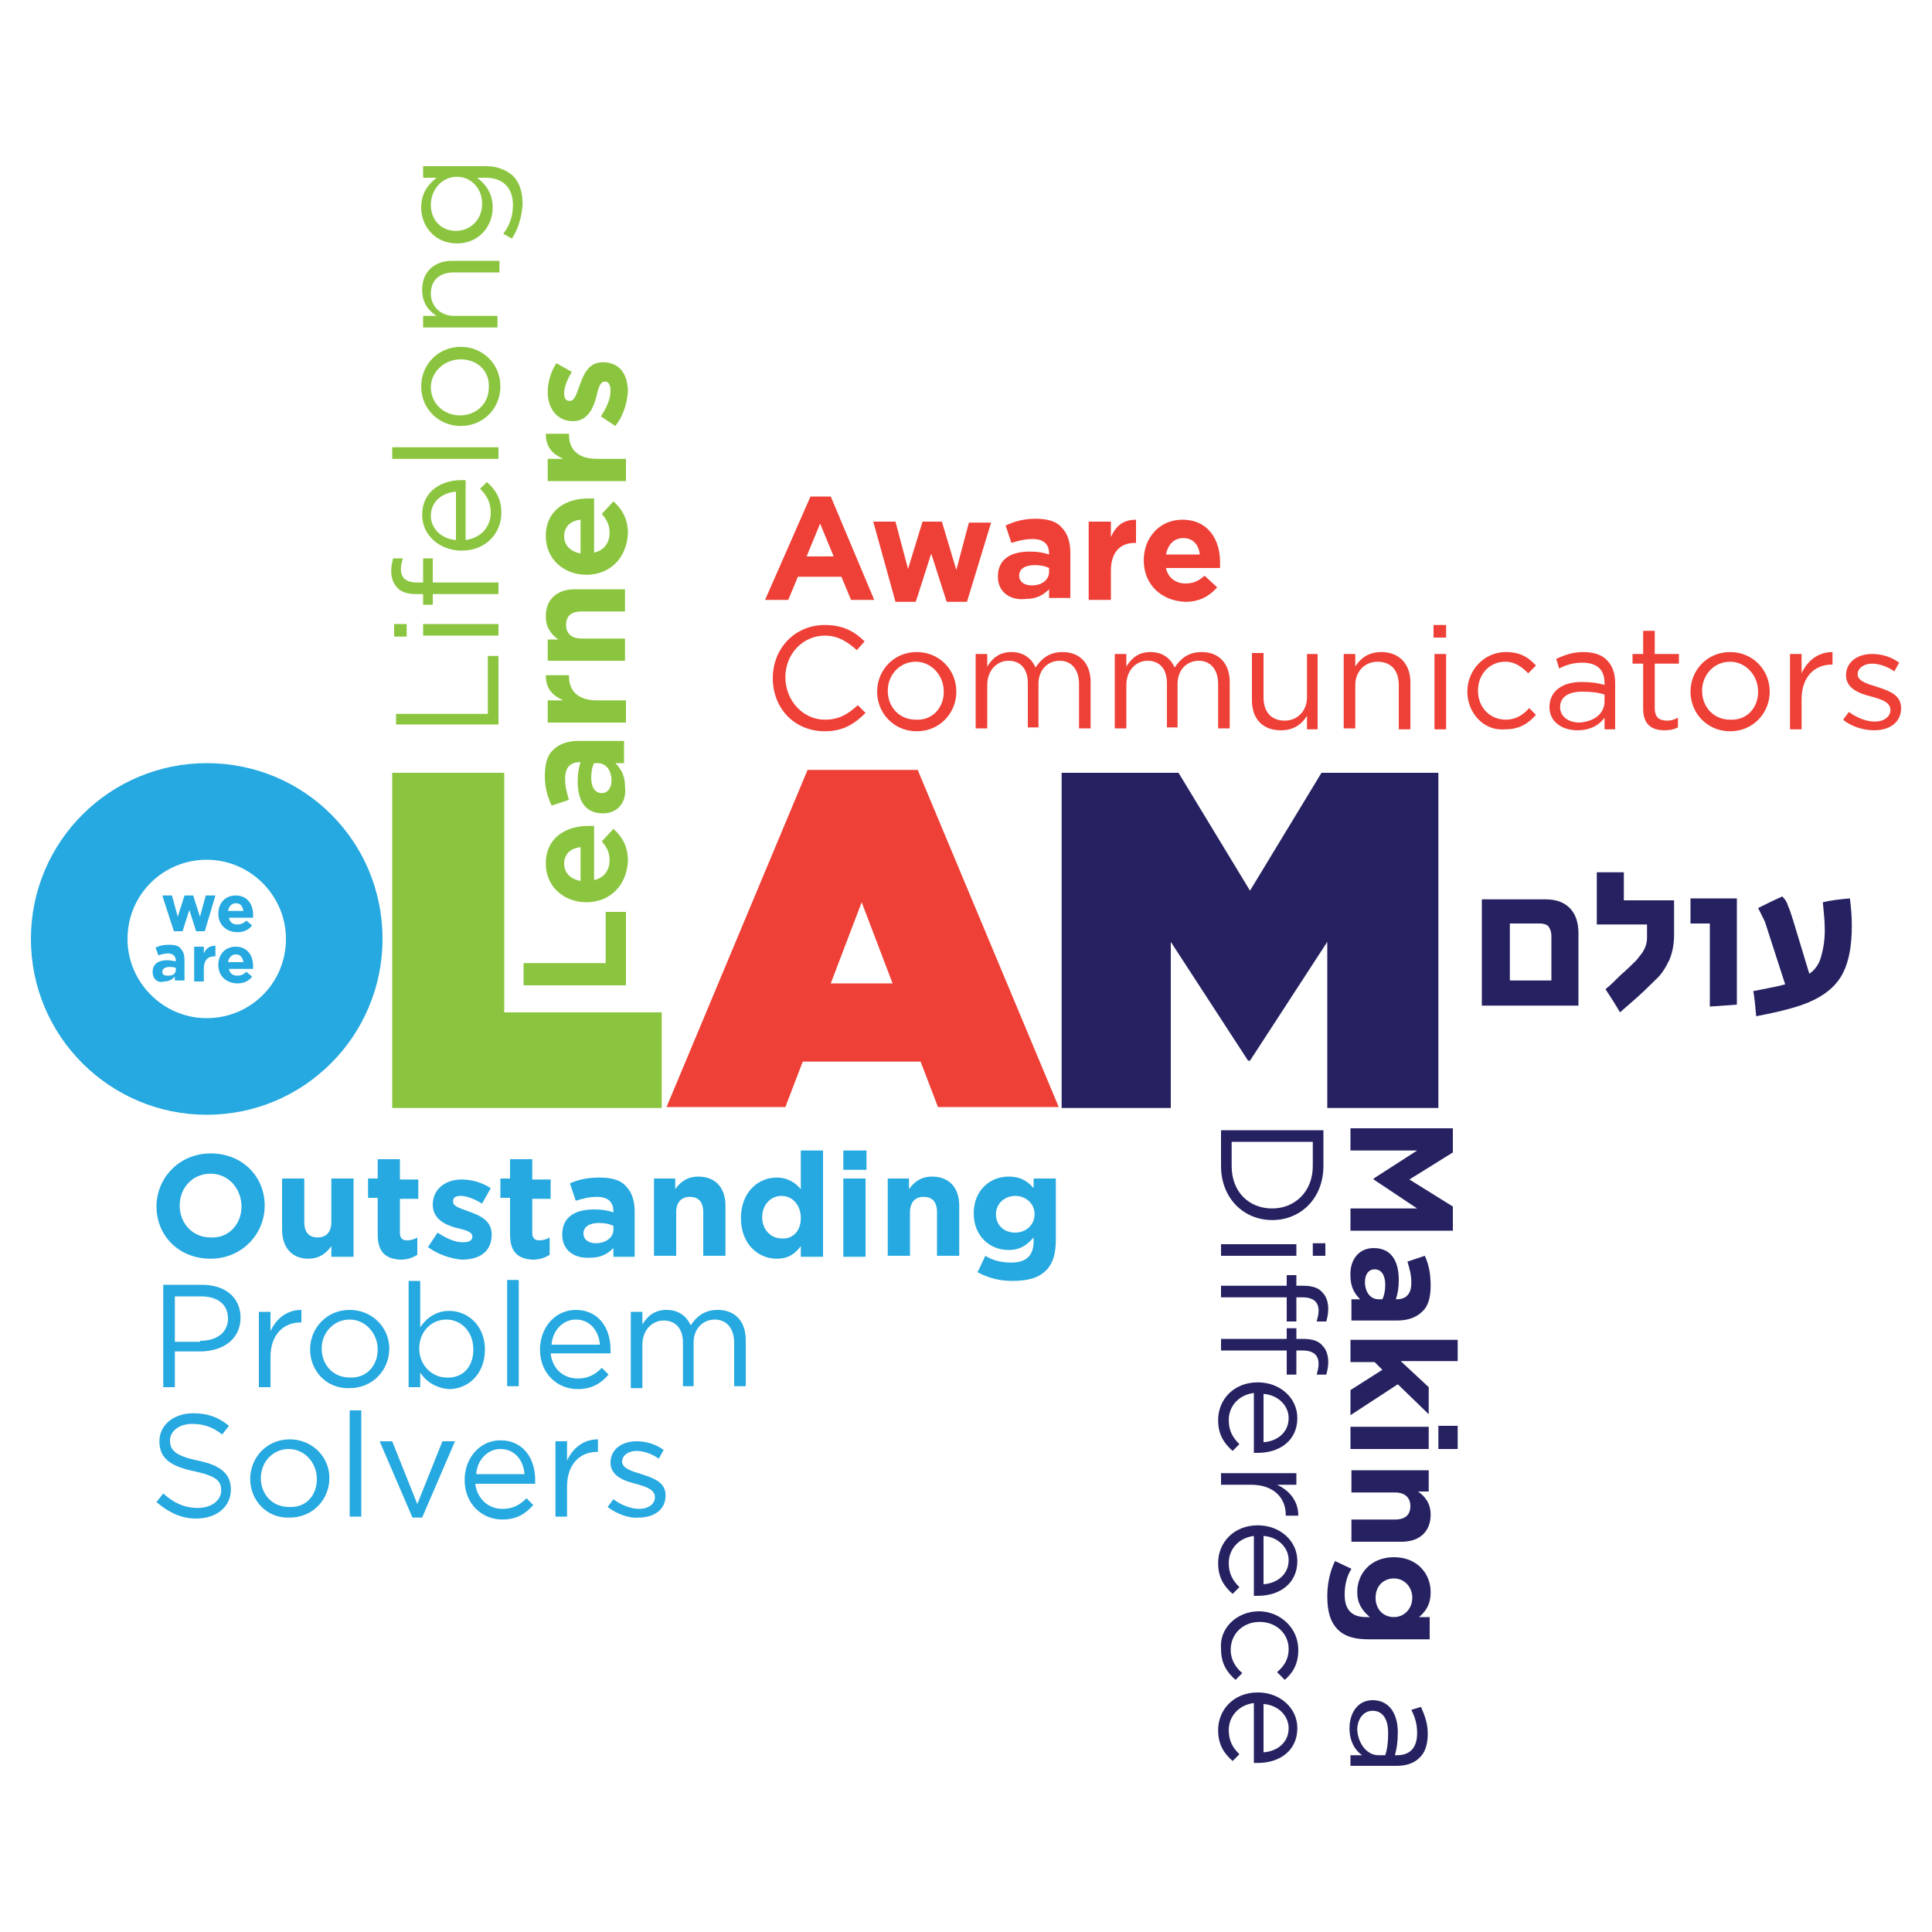 <?xml version="1.0" encoding="utf-8"?>
<!-- Generator: Adobe Illustrator 26.0.3, SVG Export Plug-In . SVG Version: 6.00 Build 0)  -->
<svg version="1.1" id="Layer_1" xmlns="http://www.w3.org/2000/svg" xmlns:xlink="http://www.w3.org/1999/xlink" x="0px" y="0px"
	 viewBox="0 0 200 200" style="enable-background:new 0 0 200 200;" xml:space="preserve">
<style type="text/css">
	.st0{fill:#26A9E0;}
	.st1{fill:#8BC53F;}
	.st2{fill:#EE4036;}
	.st3{fill:#262261;}
</style>
<g>
	<g>
		<path class="st0" d="M16.2,124.9L16.2,124.9c0-3,2.4-5.5,5.6-5.5c3.3,0,5.6,2.4,5.6,5.4v0c0,3-2.4,5.5-5.6,5.5
			C18.5,130.3,16.2,127.9,16.2,124.9z M25,124.9L25,124.9c0-1.8-1.3-3.4-3.2-3.4c-1.9,0-3.2,1.5-3.2,3.3v0c0,1.8,1.3,3.3,3.2,3.3
			C23.7,128.2,25,126.7,25,124.9z"/>
		<path class="st0" d="M29.2,127.3V122h2.3v4.5c0,1.1,0.5,1.6,1.4,1.6c0.9,0,1.4-0.6,1.4-1.6V122h2.3v8.1h-2.3V129
			c-0.5,0.7-1.2,1.3-2.4,1.3C30.2,130.3,29.2,129.1,29.2,127.3z"/>
		<path class="st0" d="M39.1,127.8V124h-1v-2h1V120h2.3v2.1h1.9v2h-1.9v3.5c0,0.5,0.2,0.8,0.7,0.8c0.4,0,0.8-0.1,1.1-0.3v1.8
			c-0.5,0.3-1,0.5-1.8,0.5C40,130.3,39.1,129.7,39.1,127.8z"/>
		<path class="st0" d="M44.3,129.1l1-1.5c0.9,0.6,1.8,1,2.6,1c0.7,0,1-0.2,1-0.6v0c0-0.5-0.8-0.7-1.7-0.9c-1.1-0.3-2.4-0.9-2.4-2.4
			v0c0-1.6,1.3-2.6,3-2.6c1,0,2.1,0.3,3,0.9l-0.9,1.6c-0.8-0.5-1.6-0.8-2.2-0.8c-0.6,0-0.8,0.2-0.8,0.6v0c0,0.5,0.8,0.7,1.6,1
			c1.1,0.4,2.4,0.9,2.4,2.4v0c0,1.8-1.3,2.6-3.1,2.6C46.7,130.3,45.4,129.9,44.3,129.1z"/>
		<path class="st0" d="M52.8,127.8V124h-1v-2h1V120h2.3v2.1H57v2h-1.9v3.5c0,0.5,0.2,0.8,0.7,0.8c0.4,0,0.8-0.1,1.1-0.3v1.8
			c-0.5,0.3-1,0.5-1.8,0.5C53.7,130.3,52.8,129.7,52.8,127.8z"/>
		<path class="st0" d="M58.2,127.8L58.2,127.8c0-1.8,1.3-2.6,3.3-2.6c0.8,0,1.4,0.1,2,0.3v-0.1c0-1-0.6-1.5-1.7-1.5
			c-0.9,0-1.5,0.2-2.2,0.4l-0.6-1.8c0.9-0.4,1.8-0.6,3.1-0.6c1.3,0,2.2,0.3,2.7,0.9c0.6,0.6,0.9,1.5,0.9,2.6v4.7h-2.2v-0.9
			c-0.6,0.6-1.3,1-2.4,1C59.4,130.3,58.2,129.4,58.2,127.8z M63.5,127.3v-0.4c-0.4-0.2-0.9-0.3-1.5-0.3c-1,0-1.6,0.4-1.6,1.1v0
			c0,0.6,0.5,1,1.3,1C62.7,128.7,63.5,128.1,63.5,127.3z"/>
		<path class="st0" d="M67.6,122h2.3v1.1c0.5-0.7,1.2-1.3,2.4-1.3c1.7,0,2.8,1.1,2.8,3v5.2h-2.3v-4.5c0-1.1-0.5-1.6-1.4-1.6
			c-0.9,0-1.4,0.6-1.4,1.6v4.5h-2.3V122z"/>
		<path class="st0" d="M76.7,126.1L76.7,126.1c0-2.7,1.8-4.2,3.7-4.2c1.2,0,2,0.6,2.5,1.2v-4h2.3v11h-2.3V129
			c-0.6,0.8-1.3,1.3-2.5,1.3C78.5,130.3,76.7,128.8,76.7,126.1z M82.9,126.1L82.9,126.1c0-1.4-0.9-2.3-2-2.3c-1.1,0-2,0.9-2,2.2v0
			c0,1.3,0.9,2.2,2,2.2C82,128.3,82.9,127.5,82.9,126.1z"/>
		<path class="st0" d="M87.3,119.1h2.4v2h-2.4V119.1z M87.3,122h2.3v8.1h-2.3V122z"/>
		<path class="st0" d="M91.8,122h2.3v1.1c0.5-0.7,1.2-1.3,2.4-1.3c1.7,0,2.8,1.1,2.8,3v5.2h-2.3v-4.5c0-1.1-0.5-1.6-1.4-1.6
			c-0.9,0-1.4,0.6-1.4,1.6v4.5h-2.3V122z"/>
		<path class="st0" d="M101.2,131.7l0.8-1.7c0.8,0.5,1.7,0.7,2.7,0.7c1.6,0,2.3-0.8,2.3-2.2v-0.4c-0.7,0.8-1.4,1.3-2.6,1.3
			c-1.9,0-3.6-1.4-3.6-3.8v0c0-2.4,1.7-3.8,3.6-3.8c1.3,0,2,0.5,2.6,1.2V122h2.3v6.3c0,1.5-0.3,2.5-1,3.2c-0.8,0.8-1.9,1.1-3.5,1.1
			C103.5,132.6,102.3,132.3,101.2,131.7z M107.1,125.7L107.1,125.7c0-1.1-0.9-1.9-2-1.9c-1.1,0-2,0.8-2,1.9v0c0,1.1,0.8,1.9,2,1.9
			C106.2,127.6,107.1,126.8,107.1,125.7z"/>
		<path class="st0" d="M16.9,133h4c2.4,0,4,1.3,4,3.4v0c0,2.3-1.9,3.5-4.2,3.5h-2.6v3.7h-1.2V133z M20.7,138.8
			c1.8,0,2.9-0.9,2.9-2.3v0c0-1.5-1.1-2.3-2.8-2.3h-2.7v4.7H20.7z"/>
		<path class="st0" d="M26.8,135.8H28v2c0.6-1.3,1.7-2.2,3.2-2.2v1.3h-0.1c-1.7,0-3.1,1.2-3.1,3.6v3.1h-1.2V135.8z"/>
		<path class="st0" d="M32.1,139.7L32.1,139.7c0-2.2,1.7-4.1,4.1-4.1c2.3,0,4.1,1.8,4.1,4v0c0,2.2-1.7,4.1-4.1,4.1
			C33.8,143.8,32.1,141.9,32.1,139.7z M39.1,139.7L39.1,139.7c0-1.7-1.3-3.1-2.9-3.1c-1.7,0-2.9,1.4-2.9,3v0c0,1.7,1.2,3,2.9,3
			C37.9,142.7,39.1,141.4,39.1,139.7z"/>
		<path class="st0" d="M43.5,142.1v1.5h-1.2v-11h1.2v4.8c0.6-0.9,1.6-1.7,3-1.7c1.9,0,3.7,1.5,3.7,4v0c0,2.6-1.8,4.1-3.7,4.1
			C45.1,143.7,44.1,143,43.5,142.1z M49,139.7L49,139.7c0-1.9-1.3-3.1-2.8-3.1c-1.5,0-2.8,1.2-2.8,3v0c0,1.8,1.4,3,2.8,3
			C47.8,142.7,49,141.6,49,139.7z"/>
		<path class="st0" d="M52.5,132.5h1.2v11h-1.2V132.5z"/>
		<path class="st0" d="M59.8,142.7c1.1,0,1.8-0.4,2.5-1.1l0.7,0.7c-0.8,0.9-1.7,1.5-3.2,1.5c-2.1,0-3.9-1.6-3.9-4.1
			c0-2.3,1.6-4.1,3.7-4.1c2.3,0,3.6,1.8,3.6,4.1c0,0.1,0,0.2,0,0.4H57C57.2,141.8,58.4,142.7,59.8,142.7z M62.1,139.2
			c-0.1-1.4-1-2.6-2.5-2.6c-1.3,0-2.4,1.1-2.5,2.6H62.1z"/>
		<path class="st0" d="M65.3,135.8h1.2v1.3c0.5-0.8,1.2-1.5,2.5-1.5c1.3,0,2.1,0.7,2.5,1.6c0.6-0.9,1.4-1.6,2.8-1.6
			c1.8,0,2.9,1.2,2.9,3.1v4.8H76V139c0-1.5-0.8-2.4-2-2.4c-1.2,0-2.2,0.9-2.2,2.4v4.5h-1.1V139c0-1.5-0.8-2.3-2-2.3
			c-1.2,0-2.2,1-2.2,2.5v4.5h-1.2V135.8z"/>
		<path class="st0" d="M16.2,155.5l0.7-0.9c1.1,1,2.2,1.5,3.6,1.5c1.4,0,2.4-0.8,2.4-1.8v0c0-1-0.5-1.5-2.8-2
			c-2.4-0.5-3.6-1.3-3.6-3.1v0c0-1.7,1.5-2.9,3.5-2.9c1.5,0,2.6,0.4,3.7,1.3l-0.7,0.9c-1-0.8-2-1.1-3.1-1.1c-1.4,0-2.3,0.8-2.3,1.7
			v0c0,1,0.5,1.6,2.9,2.1c2.4,0.5,3.4,1.4,3.4,3v0c0,1.8-1.5,3-3.6,3C18.8,157.2,17.5,156.6,16.2,155.5z"/>
		<path class="st0" d="M25.9,153.1L25.9,153.1c0-2.2,1.7-4.1,4.1-4.1c2.3,0,4.1,1.8,4.1,4v0c0,2.2-1.7,4.1-4.1,4.1
			C27.6,157.2,25.9,155.3,25.9,153.1z M32.8,153.1L32.8,153.1c0-1.7-1.3-3.1-2.9-3.1c-1.7,0-2.9,1.4-2.9,3v0c0,1.7,1.2,3,2.9,3
			C31.7,156.1,32.8,154.8,32.8,153.1z"/>
		<path class="st0" d="M36.2,146h1.2v11h-1.2V146z"/>
		<path class="st0" d="M39.3,149.2h1.3l2.6,6.5l2.6-6.5h1.3l-3.4,7.9h-1L39.3,149.2z"/>
		<path class="st0" d="M52,156.2c1.1,0,1.8-0.4,2.5-1.1l0.7,0.7c-0.8,0.9-1.7,1.5-3.2,1.5c-2.1,0-3.9-1.6-3.9-4.1
			c0-2.3,1.6-4.1,3.7-4.1c2.3,0,3.6,1.8,3.6,4.1c0,0.1,0,0.2,0,0.4h-6.2C49.4,155.2,50.6,156.2,52,156.2z M54.3,152.6
			c-0.1-1.4-1-2.6-2.5-2.6c-1.3,0-2.4,1.1-2.5,2.6H54.3z"/>
		<path class="st0" d="M57.5,149.2h1.2v2c0.6-1.3,1.7-2.2,3.2-2.2v1.3h-0.1c-1.7,0-3.1,1.2-3.1,3.6v3.1h-1.2V149.2z"/>
		<path class="st0" d="M62.9,156l0.6-0.8c0.8,0.6,1.8,1,2.7,1c0.9,0,1.6-0.5,1.6-1.2v0c0-0.8-0.9-1.1-2-1.4
			c-1.2-0.3-2.6-0.8-2.6-2.2v0c0-1.3,1.1-2.2,2.7-2.2c1,0,2,0.3,2.8,0.9l-0.5,0.9c-0.7-0.5-1.6-0.8-2.3-0.8c-0.9,0-1.5,0.5-1.5,1.1
			v0c0,0.7,1,1,2,1.3c1.2,0.4,2.5,0.8,2.5,2.2v0c0,1.5-1.2,2.3-2.8,2.3C65.1,157.2,63.8,156.7,62.9,156z"/>
	</g>
	<g>
		<path class="st1" d="M41,75.1v-1.2h9.5v-6h1.1v7.1H41z"/>
		<path class="st1" d="M40.8,65.9v-1.3h1.3v1.3H40.8z M43.8,65.8v-1.2h7.8v1.2H43.8z"/>
		<path class="st1" d="M44.8,61.5v1.1h-1v-1.1h-0.7c-0.9,0-1.6-0.2-2-0.7c-0.4-0.4-0.6-1-0.6-1.7c0-0.5,0.1-0.9,0.2-1.3h1
			c-0.1,0.4-0.2,0.7-0.2,1.1c0,0.9,0.5,1.4,1.7,1.4h0.6v-2.5h1v2.5h6.8v1.2H44.8z"/>
		<path class="st1" d="M50.8,53.1c0-1.1-0.4-1.8-1.1-2.5l0.7-0.7c0.9,0.8,1.5,1.7,1.5,3.2c0,2.1-1.6,3.9-4.1,3.9
			c-2.3,0-4.1-1.6-4.1-3.7c0-2.3,1.8-3.6,4.1-3.6c0.1,0,0.2,0,0.4,0v6.2C49.8,55.7,50.8,54.5,50.8,53.1z M47.2,50.9
			c-1.4,0.1-2.6,1-2.6,2.5c0,1.3,1.1,2.4,2.6,2.5V50.9z"/>
		<path class="st1" d="M40.6,47.5v-1.2h11v1.2H40.6z"/>
		<path class="st1" d="M47.7,44.1L47.7,44.1c-2.2,0-4.1-1.7-4.1-4.1c0-2.3,1.8-4.1,4.1-4.1h0c2.2,0,4.1,1.7,4.1,4.1
			C51.8,42.4,49.9,44.1,47.7,44.1z M47.7,37.2L47.7,37.2c-1.7,0-3.1,1.3-3.1,2.9c0,1.7,1.4,2.9,3,2.9h0c1.7,0,3-1.2,3-2.9
			C50.7,38.4,49.4,37.2,47.7,37.2z"/>
		<path class="st1" d="M43.8,33.9v-1.2h1.4c-0.8-0.5-1.5-1.3-1.5-2.7c0-1.9,1.3-3,3.1-3h4.9v1.2H47c-1.5,0-2.4,0.8-2.4,2.2
			c0,1.3,1,2.3,2.4,2.3h4.5v1.2H43.8z"/>
		<path class="st1" d="M53,24.7l-0.9-0.5c0.7-0.9,1-1.9,1-3c0-1.7-1-2.8-2.8-2.8h-0.9c0.9,0.7,1.6,1.6,1.6,3.1
			c0,1.9-1.4,3.7-3.7,3.7h0c-2.3,0-3.7-1.8-3.7-3.7c0-1.5,0.7-2.4,1.6-3.1h-1.4v-1.2h6.5c1.2,0,2.1,0.4,2.8,1c0.7,0.7,1,1.7,1,3
			C54,22.4,53.7,23.6,53,24.7z M47.3,18.3L47.3,18.3c-1.6,0-2.7,1.4-2.7,2.9c0,1.5,1,2.7,2.6,2.7h0c1.6,0,2.7-1.3,2.7-2.7
			C50,19.7,48.9,18.3,47.3,18.3z"/>
	</g>
	<g>
		<path class="st2" d="M83.9,51.4H86l4.5,10.7h-2.4l-1-2.4h-4.5l-1,2.4h-2.4L83.9,51.4z M86.3,57.6l-1.4-3.4l-1.4,3.4H86.3z"/>
		<path class="st2" d="M90.4,54h2.3l1.3,4.9l1.5-4.9h2l1.5,5l1.3-4.9h2.3l-2.5,8.2h-2.1l-1.6-5l-1.6,5h-2.1L90.4,54z"/>
		<path class="st2" d="M103.3,59.7L103.3,59.7c0-1.8,1.3-2.6,3.3-2.6c0.8,0,1.4,0.1,2,0.3v-0.1c0-1-0.6-1.5-1.7-1.5
			c-0.9,0-1.5,0.2-2.2,0.4l-0.6-1.8c0.9-0.4,1.8-0.7,3.1-0.7c1.3,0,2.2,0.3,2.7,0.9c0.6,0.6,0.9,1.5,0.9,2.6v4.7h-2.2v-0.9
			c-0.6,0.6-1.3,1-2.4,1C104.6,62.2,103.3,61.3,103.3,59.7z M108.6,59.2v-0.4c-0.4-0.2-0.9-0.3-1.5-0.3c-1,0-1.6,0.4-1.6,1.1v0
			c0,0.6,0.5,1,1.3,1C107.9,60.6,108.6,60,108.6,59.2z"/>
		<path class="st2" d="M112.7,54h2.3v1.6c0.5-1.1,1.2-1.8,2.6-1.8v2.4h-0.1c-1.5,0-2.5,0.9-2.5,2.9v3h-2.3V54z"/>
		<path class="st2" d="M118.4,58L118.4,58c0-2.3,1.6-4.2,4-4.2c2.7,0,3.9,2.1,3.9,4.4c0,0.2,0,0.4,0,0.6h-5.6c0.2,1,1,1.6,2,1.6
			c0.8,0,1.3-0.2,2-0.8l1.3,1.2c-0.8,0.9-1.8,1.5-3.3,1.5C120.2,62.2,118.4,60.5,118.4,58z M124.2,57.4c-0.1-1-0.7-1.7-1.7-1.7
			c-1,0-1.6,0.7-1.8,1.7H124.2z"/>
		<path class="st2" d="M80,70.2L80,70.2c0-3,2.2-5.5,5.4-5.5c1.9,0,3.1,0.7,4.1,1.7l-0.8,0.9c-0.9-0.8-1.9-1.5-3.3-1.5
			c-2.3,0-4.1,1.9-4.1,4.3v0c0,2.4,1.8,4.4,4.1,4.4c1.5,0,2.4-0.6,3.4-1.5l0.8,0.8c-1.1,1.1-2.3,1.9-4.2,1.9
			C82.2,75.7,80,73.3,80,70.2z"/>
		<path class="st2" d="M90.8,71.6L90.8,71.6c0-2.2,1.7-4.1,4.1-4.1c2.3,0,4.1,1.8,4.1,4.1v0c0,2.2-1.7,4.1-4.1,4.1
			C92.5,75.7,90.8,73.8,90.8,71.6z M97.7,71.6L97.7,71.6c0-1.7-1.3-3.1-2.9-3.1c-1.7,0-2.9,1.4-2.9,3v0c0,1.7,1.2,3,2.9,3
			C96.5,74.6,97.7,73.3,97.7,71.6z"/>
		<path class="st2" d="M101,67.7h1.2V69c0.5-0.8,1.2-1.5,2.5-1.5c1.3,0,2.1,0.7,2.5,1.6c0.6-0.9,1.4-1.6,2.8-1.6
			c1.8,0,2.9,1.2,2.9,3.1v4.8h-1.2v-4.6c0-1.5-0.8-2.4-2-2.4c-1.2,0-2.2,0.9-2.2,2.4v4.5h-1.1v-4.6c0-1.5-0.8-2.3-2-2.3
			c-1.2,0-2.2,1-2.2,2.5v4.5H101V67.7z"/>
		<path class="st2" d="M115.4,67.7h1.2V69c0.5-0.8,1.2-1.5,2.5-1.5c1.3,0,2.1,0.7,2.5,1.6c0.6-0.9,1.4-1.6,2.8-1.6
			c1.8,0,2.9,1.2,2.9,3.1v4.8h-1.2v-4.6c0-1.5-0.8-2.4-2-2.4c-1.2,0-2.2,0.9-2.2,2.4v4.5h-1.1v-4.6c0-1.5-0.8-2.3-2-2.3
			c-1.2,0-2.2,1-2.2,2.5v4.5h-1.2V67.7z"/>
		<path class="st2" d="M129.6,72.5v-4.9h1.2v4.6c0,1.5,0.8,2.4,2.2,2.4c1.3,0,2.3-1,2.3-2.4v-4.5h1.1v7.8h-1.1v-1.4
			c-0.5,0.8-1.3,1.5-2.7,1.5C130.7,75.6,129.6,74.4,129.6,72.5z"/>
		<path class="st2" d="M139.1,67.7h1.2V69c0.5-0.8,1.3-1.5,2.7-1.5c1.9,0,3,1.3,3,3.1v4.9h-1.2v-4.6c0-1.5-0.8-2.4-2.2-2.4
			c-1.3,0-2.3,1-2.3,2.4v4.5h-1.2V67.7z"/>
		<path class="st2" d="M148.4,64.7h1.3V66h-1.3V64.7z M148.5,67.7h1.2v7.8h-1.2V67.7z"/>
		<path class="st2" d="M151.9,71.6L151.9,71.6c0-2.2,1.7-4.1,4-4.1c1.5,0,2.4,0.6,3.1,1.4l-0.8,0.8c-0.6-0.6-1.3-1.2-2.4-1.2
			c-1.6,0-2.8,1.3-2.8,3v0c0,1.7,1.2,3,2.9,3c1,0,1.8-0.5,2.4-1.2l0.7,0.7c-0.8,0.9-1.7,1.5-3.2,1.5
			C153.6,75.7,151.9,73.8,151.9,71.6z"/>
		<path class="st2" d="M160.4,73.2L160.4,73.2c0-1.7,1.4-2.6,3.3-2.6c1,0,1.7,0.1,2.4,0.3v-0.2c0-1.4-0.8-2.1-2.3-2.1
			c-0.9,0-1.6,0.2-2.4,0.6l-0.3-1c0.9-0.4,1.7-0.7,2.8-0.7c1.1,0,2,0.3,2.5,0.9c0.5,0.5,0.8,1.3,0.8,2.3v4.8h-1.1v-1.2
			c-0.5,0.7-1.4,1.3-2.8,1.3C161.8,75.6,160.4,74.8,160.4,73.2z M166.1,72.6v-0.7c-0.6-0.2-1.3-0.3-2.3-0.3c-1.5,0-2.3,0.6-2.3,1.6
			v0c0,1,0.9,1.6,2,1.6C165,74.7,166.1,73.9,166.1,72.6z"/>
		<path class="st2" d="M170.1,73.4v-4.7H169v-1h1.1v-2.4h1.2v2.4h2.5v1h-2.5v4.6c0,1,0.5,1.3,1.3,1.3c0.4,0,0.7-0.1,1.1-0.3v1
			c-0.4,0.2-0.8,0.3-1.4,0.3C171,75.6,170.1,75,170.1,73.4z"/>
		<path class="st2" d="M175,71.6L175,71.6c0-2.2,1.7-4.1,4.1-4.1c2.3,0,4.1,1.8,4.1,4.1v0c0,2.2-1.7,4.1-4.1,4.1
			C176.7,75.7,175,73.8,175,71.6z M182,71.6L182,71.6c0-1.7-1.3-3.1-2.9-3.1c-1.7,0-2.9,1.4-2.9,3v0c0,1.7,1.2,3,2.9,3
			C180.8,74.6,182,73.3,182,71.6z"/>
		<path class="st2" d="M185.3,67.7h1.2v2c0.6-1.3,1.7-2.2,3.2-2.2v1.3h-0.1c-1.7,0-3.1,1.2-3.1,3.6v3.1h-1.2V67.7z"/>
		<path class="st2" d="M190.8,74.5l0.6-0.8c0.8,0.6,1.8,1,2.7,1c0.9,0,1.6-0.5,1.6-1.2v0c0-0.8-0.9-1.1-2-1.4
			c-1.2-0.3-2.6-0.8-2.6-2.2v0c0-1.3,1.1-2.2,2.7-2.2c1,0,2,0.3,2.8,0.9l-0.5,0.9c-0.7-0.5-1.6-0.8-2.3-0.8c-0.9,0-1.5,0.5-1.5,1.1
			v0c0,0.7,1,1,2,1.3c1.2,0.4,2.5,0.8,2.5,2.2v0c0,1.5-1.2,2.3-2.8,2.3C192.9,75.6,191.6,75.2,190.8,74.5z"/>
	</g>
	<g>
		<path class="st3" d="M150.4,116.8v2.5l-4.5,2.8l4.5,2.8v2.5h-10.6v-2.3h6.9l-4.5-3V122l4.5-2.9h-6.9v-2.3H150.4z"/>
		<path class="st3" d="M142.2,129.2L142.2,129.2c1.8,0,2.6,1.3,2.6,3.3c0,0.8-0.1,1.4-0.3,2h0.1c1,0,1.5-0.6,1.5-1.7
			c0-0.9-0.2-1.5-0.4-2.2l1.8-0.6c0.4,0.9,0.6,1.8,0.6,3.1c0,1.3-0.3,2.2-0.9,2.7c-0.6,0.6-1.5,0.9-2.6,0.9h-4.7v-2.2h0.9
			c-0.6-0.6-1-1.3-1-2.4C139.7,130.5,140.6,129.2,142.2,129.2z M142.7,134.5h0.4c0.2-0.4,0.3-0.9,0.3-1.5c0-1-0.4-1.6-1.1-1.6h0
			c-0.6,0-1,0.5-1,1.3C141.3,133.8,141.9,134.5,142.7,134.5z"/>
		<path class="st3" d="M150.9,138.6v2.3H145l2.9,2.7v2.8l-3.2-3.1l-4.9,3.2v-2.6l3.3-2.1l-0.8-0.8h-2.5v-2.3H150.9z"/>
		<path class="st3" d="M147.9,147.7v2.3h-8.1v-2.3H147.9z M150.9,147.6v2.4h-2v-2.4H150.9z"/>
		<path class="st3" d="M147.9,152.1v2.3h-1.1c0.7,0.5,1.3,1.2,1.3,2.4c0,1.7-1.1,2.8-3,2.8h-5.2v-2.3h4.5c1.1,0,1.6-0.5,1.6-1.4
			c0-0.9-0.6-1.4-1.6-1.4h-4.5v-2.3H147.9z"/>
		<path class="st3" d="M138.2,161.6l1.7,0.8c-0.5,0.8-0.7,1.7-0.7,2.7c0,1.6,0.8,2.3,2.2,2.3h0.4c-0.8-0.7-1.3-1.4-1.3-2.6
			c0-1.9,1.4-3.6,3.8-3.6h0c2.4,0,3.8,1.7,3.8,3.6c0,1.3-0.5,2-1.2,2.6h1.1v2.3h-6.3c-1.5,0-2.5-0.3-3.2-1c-0.8-0.8-1.1-1.9-1.1-3.5
			C137.4,163.9,137.7,162.6,138.2,161.6z M144.3,167.4L144.3,167.4c1.1,0,1.9-0.9,1.9-2c0-1.1-0.8-2-1.9-2h0c-1.1,0-1.9,0.8-1.9,2
			C142.4,166.6,143.2,167.4,144.3,167.4z"/>
		<path class="st3" d="M142.1,176L142.1,176c1.7,0,2.6,1.4,2.6,3.3c0,1-0.1,1.7-0.3,2.4h0.2c1.4,0,2.1-0.8,2.1-2.3
			c0-0.9-0.2-1.6-0.6-2.4l1-0.3c0.4,0.9,0.7,1.7,0.7,2.8c0,1.1-0.3,2-0.9,2.5c-0.5,0.5-1.3,0.8-2.3,0.8h-4.8v-1.1h1.2
			c-0.7-0.5-1.3-1.4-1.3-2.8C139.7,177.4,140.5,176,142.1,176z M142.7,181.7h0.7c0.2-0.6,0.3-1.3,0.3-2.3c0-1.5-0.6-2.3-1.6-2.3h0
			c-1,0-1.6,0.9-1.6,2C140.6,180.5,141.5,181.7,142.7,181.7z"/>
		<path class="st3" d="M137,117v3.7c0,3.3-2.3,5.6-5.3,5.6h0c-3,0-5.3-2.3-5.3-5.6V117H137z M127.5,120.7c0,2.7,1.8,4.4,4.2,4.4h0
			c2.3,0,4.2-1.7,4.2-4.4v-2.5h-8.4V120.7z"/>
		<path class="st3" d="M134.2,128.8v1.2h-7.8v-1.2H134.2z M137.2,128.7v1.3h-1.3v-1.3H137.2z"/>
		<path class="st3" d="M133.2,133.1V132h1v1.1h0.7c0.9,0,1.6,0.2,2,0.7c0.4,0.4,0.6,1,0.6,1.7c0,0.5-0.1,0.9-0.2,1.3h-1
			c0.1-0.4,0.2-0.7,0.2-1.1c0-0.9-0.5-1.4-1.7-1.4h-0.6v2.5h-1v-2.5h-6.8v-1.2H133.2z"/>
		<path class="st3" d="M133.2,138.6v-1.1h1v1.1h0.7c0.9,0,1.6,0.2,2,0.7c0.4,0.4,0.6,1,0.6,1.7c0,0.5-0.1,0.9-0.2,1.3h-1
			c0.1-0.4,0.2-0.7,0.2-1.1c0-0.9-0.5-1.4-1.7-1.4h-0.6v2.5h-1v-2.5h-6.8v-1.2H133.2z"/>
		<path class="st3" d="M127.2,147c0,1.1,0.4,1.8,1.1,2.5l-0.7,0.7c-0.9-0.8-1.5-1.7-1.5-3.2c0-2.1,1.6-3.9,4.1-3.9
			c2.3,0,4.1,1.6,4.1,3.7c0,2.3-1.8,3.6-4.1,3.6c-0.1,0-0.2,0-0.4,0v-6.2C128.2,144.4,127.2,145.6,127.2,147z M130.8,149.3
			c1.4-0.1,2.6-1,2.6-2.5c0-1.3-1.1-2.4-2.6-2.5V149.3z"/>
		<path class="st3" d="M134.2,152.5v1.2h-2c1.3,0.6,2.2,1.7,2.2,3.2h-1.3v-0.1c0-1.7-1.2-3.1-3.6-3.1h-3.1v-1.2H134.2z"/>
		<path class="st3" d="M127.2,161.8c0,1.1,0.4,1.8,1.1,2.5l-0.7,0.7c-0.9-0.8-1.5-1.7-1.5-3.2c0-2.1,1.6-3.9,4.1-3.9
			c2.3,0,4.1,1.6,4.1,3.7c0,2.3-1.8,3.6-4.1,3.6c-0.1,0-0.2,0-0.4,0V159C128.2,159.2,127.2,160.4,127.2,161.8z M130.8,164
			c1.4-0.1,2.6-1,2.6-2.5c0-1.3-1.1-2.4-2.6-2.5V164z"/>
		<path class="st3" d="M130.3,166.8L130.3,166.8c2.2,0,4.1,1.7,4.1,4c0,1.5-0.6,2.4-1.4,3.1l-0.8-0.8c0.7-0.6,1.2-1.3,1.2-2.4
			c0-1.6-1.3-2.8-3-2.8h0c-1.7,0-3,1.2-3,2.9c0,1,0.5,1.8,1.2,2.4l-0.7,0.7c-0.9-0.8-1.5-1.7-1.5-3.2
			C126.2,168.5,128.1,166.8,130.3,166.8z"/>
		<path class="st3" d="M127.2,179.1c0,1.1,0.4,1.8,1.1,2.5l-0.7,0.7c-0.9-0.8-1.5-1.7-1.5-3.2c0-2.1,1.6-3.9,4.1-3.9
			c2.3,0,4.1,1.6,4.1,3.7c0,2.3-1.8,3.6-4.1,3.6c-0.1,0-0.2,0-0.4,0v-6.2C128.2,176.5,127.2,177.7,127.2,179.1z M130.8,181.4
			c1.4-0.1,2.6-1,2.6-2.5c0-1.3-1.1-2.4-2.6-2.5V181.4z"/>
	</g>
	<g>
		<g>
			<path class="st2" d="M83.6,79.7H95l14.6,34.9H97.1l-1.8-4.7H83.1l-1.8,4.7H69L83.6,79.7z M92.4,101.8l-3.2-8.4l-3.2,8.4H92.4z"/>
			<path class="st3" d="M109.9,80H122l7.4,12.2l7.4-12.2h12.1v34.7h-11.5V97.5l-8,12.3h-0.2l-8-12.3v17.2h-11.3V80z"/>
			<g>
				<path class="st1" d="M40.6,80h11.6v24.8h16.3v9.9H40.6V80z"/>
			</g>
		</g>
		<path class="st0" d="M39.6,97.2c0,10-8.1,18.2-18.2,18.2c-10,0-18.2-8.1-18.2-18.2C3.2,87.1,11.4,79,21.4,79
			C31.5,79,39.6,87.1,39.6,97.2z M21.4,89c-4.5,0-8.2,3.6-8.2,8.2c0,4.5,3.7,8.2,8.2,8.2c4.5,0,8.2-3.6,8.2-8.2
			C29.6,92.7,25.9,89,21.4,89z"/>
	</g>
	<g>
		<path class="st0" d="M16.8,92.7h1l0.6,2.2l0.7-2.2H20l0.7,2.2l0.6-2.2h1l-1.1,3.7h-0.9l-0.7-2.2l-0.7,2.2h-0.9L16.8,92.7z"/>
		<path class="st0" d="M22.6,94.6L22.6,94.6c0-1.1,0.7-1.9,1.8-1.9c1.2,0,1.8,0.9,1.8,2c0,0.1,0,0.2,0,0.3h-2.5
			c0.1,0.5,0.4,0.7,0.9,0.7c0.3,0,0.6-0.1,0.9-0.4l0.6,0.5c-0.3,0.4-0.8,0.7-1.5,0.7C23.4,96.5,22.6,95.7,22.6,94.6z M25.2,94.3
			c-0.1-0.5-0.3-0.8-0.8-0.8c-0.4,0-0.7,0.3-0.8,0.8H25.2z"/>
		<path class="st0" d="M15.8,100.6L15.8,100.6c0-0.8,0.6-1.2,1.5-1.2c0.4,0,0.6,0.1,0.9,0.1v-0.1c0-0.4-0.3-0.7-0.8-0.7
			c-0.4,0-0.7,0.1-1,0.2l-0.3-0.8c0.4-0.2,0.8-0.3,1.4-0.3c0.6,0,1,0.1,1.2,0.4c0.3,0.3,0.4,0.7,0.4,1.2v2.1h-1v-0.4
			c-0.3,0.3-0.6,0.5-1.1,0.5C16.4,101.8,15.8,101.4,15.8,100.6z M18.2,100.4v-0.2c-0.2-0.1-0.4-0.1-0.7-0.1c-0.4,0-0.7,0.2-0.7,0.5
			v0c0,0.3,0.2,0.4,0.6,0.4C17.9,101,18.2,100.8,18.2,100.4z"/>
		<path class="st0" d="M20.1,98h1v0.7c0.2-0.5,0.6-0.8,1.2-0.8v1.1h-0.1c-0.7,0-1.1,0.4-1.1,1.3v1.3h-1V98z"/>
		<path class="st0" d="M22.6,99.9L22.6,99.9c0-1.1,0.7-1.9,1.8-1.9c1.2,0,1.8,0.9,1.8,2c0,0.1,0,0.2,0,0.3h-2.5
			c0.1,0.5,0.4,0.7,0.9,0.7c0.3,0,0.6-0.1,0.9-0.4l0.6,0.5c-0.3,0.4-0.8,0.7-1.5,0.7C23.4,101.8,22.6,101,22.6,99.9z M25.2,99.6
			c-0.1-0.5-0.3-0.8-0.8-0.8c-0.4,0-0.7,0.3-0.8,0.8H25.2z"/>
	</g>
	<g>
		<path class="st1" d="M54.2,102v-2.3h8.5v-5.3h2.1v7.6H54.2z"/>
		<path class="st1" d="M60.7,93.4L60.7,93.4c-2.3,0-4.2-1.6-4.2-4c0-2.7,2.1-3.9,4.4-3.9c0.2,0,0.4,0,0.6,0v5.6c1-0.2,1.6-1,1.6-2
			c0-0.8-0.2-1.3-0.8-2l1.2-1.3c0.9,0.8,1.5,1.8,1.5,3.3C64.9,91.6,63.2,93.4,60.7,93.4z M60.1,87.7c-1,0.1-1.7,0.7-1.7,1.7
			c0,1,0.7,1.6,1.7,1.8V87.7z"/>
		<path class="st1" d="M62.4,84.2L62.4,84.2c-1.8,0-2.6-1.3-2.6-3.3c0-0.8,0.1-1.4,0.3-2H60c-1,0-1.5,0.6-1.5,1.7
			c0,0.9,0.2,1.5,0.4,2.2l-1.8,0.6c-0.4-0.9-0.7-1.8-0.7-3.1c0-1.3,0.3-2.2,0.9-2.7c0.6-0.6,1.5-0.9,2.6-0.9h4.7V79h-0.9
			c0.6,0.6,1,1.3,1,2.4C64.9,83,64,84.2,62.4,84.2z M61.9,79h-0.4c-0.2,0.4-0.3,0.9-0.3,1.5c0,1,0.4,1.6,1.1,1.6h0
			c0.6,0,1-0.5,1-1.3C63.3,79.7,62.7,79,61.9,79z"/>
		<path class="st1" d="M56.7,74.8v-2.3h1.6c-1.1-0.5-1.8-1.2-1.8-2.6h2.4V70c0,1.5,0.9,2.5,2.9,2.5h3v2.3H56.7z"/>
		<path class="st1" d="M56.7,68.5v-2.3h1.1c-0.7-0.5-1.3-1.2-1.3-2.4c0-1.7,1.1-2.8,3-2.8h5.2v2.3h-4.5c-1.1,0-1.6,0.5-1.6,1.4
			c0,0.9,0.6,1.4,1.6,1.4h4.5v2.3H56.7z"/>
		<path class="st1" d="M60.7,59.5L60.7,59.5c-2.3,0-4.2-1.6-4.2-4c0-2.7,2.1-3.9,4.4-3.9c0.2,0,0.4,0,0.6,0v5.6c1-0.2,1.6-1,1.6-2
			c0-0.8-0.2-1.3-0.8-2l1.2-1.3c0.9,0.8,1.5,1.8,1.5,3.3C64.9,57.7,63.2,59.5,60.7,59.5z M60.1,53.8c-1,0.1-1.7,0.7-1.7,1.7
			c0,1,0.7,1.6,1.7,1.8V53.8z"/>
		<path class="st1" d="M56.7,49.8v-2.3h1.6c-1.1-0.5-1.8-1.2-1.8-2.6h2.4v0.1c0,1.5,0.9,2.5,2.9,2.5h3v2.3H56.7z"/>
		<path class="st1" d="M63.7,44.1l-1.5-1c0.6-0.9,1-1.8,1-2.6c0-0.7-0.2-1-0.6-1h0c-0.5,0-0.7,0.8-0.9,1.7c-0.3,1.1-0.9,2.4-2.4,2.4
			h0c-1.6,0-2.6-1.3-2.6-3c0-1,0.3-2.1,0.9-3l1.6,0.9c-0.5,0.8-0.8,1.6-0.8,2.2c0,0.6,0.2,0.8,0.6,0.8h0c0.5,0,0.7-0.8,1-1.6
			c0.4-1.1,0.9-2.4,2.4-2.4h0c1.8,0,2.6,1.3,2.6,3.1C64.9,41.8,64.5,43.1,63.7,44.1z"/>
	</g>
	<g>
		<path class="st3" d="M153.5,93.1h6.5c1.1,0,1.9,0.3,2.5,0.9c0.6,0.6,0.9,1.5,0.9,2.6v7.5h-10V93.1z M160.6,101.5v-4.6
			c0-0.4-0.1-0.7-0.3-1c-0.2-0.2-0.5-0.3-0.9-0.3h-3.1v5.9H160.6z"/>
		<path class="st3" d="M166.2,102.4c0.5-0.4,1-0.9,1.5-1.4c0.8-0.7,1.3-1.2,1.7-1.6c0.3-0.4,0.6-0.7,0.8-1.1
			c0.2-0.4,0.3-0.8,0.3-1.2v-1.4h-5.2v-5.4h2.8v2.9h5.2v3.6c0,1-0.2,1.9-0.5,2.6c-0.4,0.8-0.8,1.5-1.5,2.1c-0.6,0.6-1.5,1.5-2.8,2.6
			l-0.8,0.7C167.3,104.1,166.8,103.3,166.2,102.4z"/>
		<path class="st3" d="M177,95.6h-2v-2.6h4.8V104l-2.8,0.2V95.6z"/>
		<path class="st3" d="M181.5,102.6c1.5-0.3,2.6-0.5,3.3-0.7l-2.1-6.5l-0.7-1.4c0.8-0.4,1.6-0.8,2.5-1.2c0.3,0.3,0.5,0.6,0.6,1
			c0.2,0.4,0.3,0.8,0.5,1.4l1.7,5.6c0.6-0.4,1-1,1.2-1.7c0.2-0.7,0.4-1.6,0.4-2.8c0-0.9-0.1-1.9-0.2-2.9c0.8-0.2,1.7-0.3,2.8-0.4
			c0.1,0.8,0.2,1.7,0.2,2.8c0,2.1-0.3,3.7-0.9,4.9c-0.6,1.2-1.6,2.1-3,2.8c-1.4,0.7-3.4,1.2-6,1.7
			C181.7,104,181.6,103.1,181.5,102.6z"/>
	</g>
</g>
</svg>
